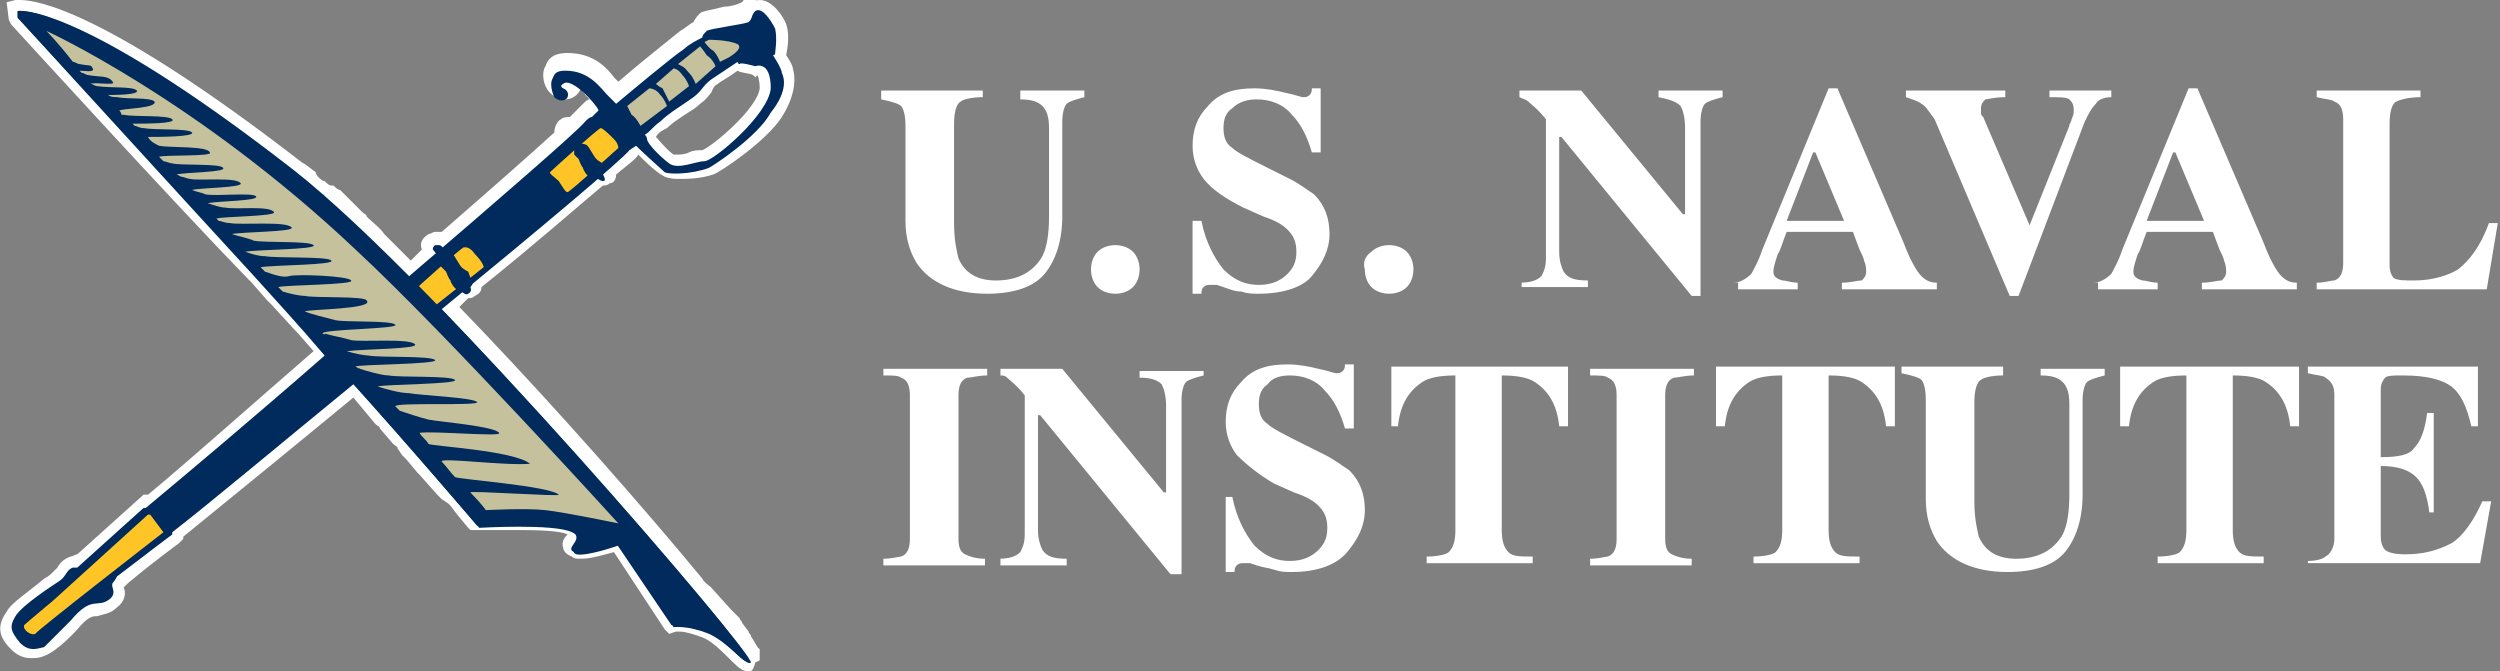 <svg version="1.1" id="Layer_1" xmlns="http://www.w3.org/2000/svg" x="0" y="0" viewBox="0 0 113.2 30.4" xml:space="preserve"><rect x="0" y="0" width="113.2" height="30.4" fill="#808080" stroke="none"/><style>.st0{fill:#fff}.st1{fill:#002b5c}.st2{fill:#c6c19d}.st3{fill:#ffc426}</style><path class="st0" d="M33.9 30.4c-.3 0-.5-.2-.9-.6-.3-.3-.7-.7-1.1-.9-.5-.2-.9-.3-1.1-.3h-.2l-.3.1-.2-.2-2.3-3.5c-.4.1-1 .3-1.5.3-.2 0-.3 0-.4-.1-.3-.1-.4-.3-.4-.4-.1-.3.1-.5.2-.6-.2-.1-.7-.2-2.2-.2H21.3l-.1-.1-.5-.6-.3-.4-.1-.1-.3-.2-.2-.2-.8-.9-.1-.1-.5-.6-.2-.2-.2-.3c0-.1-.1-.1-.2-.2l-.6-.7c0-.1-.1-.1-.2-.2L16 18c-2.3 1.9-5 4.1-7.7 6.3v.1l-.2.2s-1.1.8-2.3 1.8l-.1.1-.1.1c.1.2.1.6-.3.9-.3.3-.6.3-.9.4-.2 0-.4 0-.9.6 0 0-.9 1-1.5 1.2-.2.1-.4.1-.6.1-.3 0-.6-.1-.9-.4-.5-.5-.7-1-.2-1.7.2-.4 1-.9 1.7-1.5.2-.1.3-.2.4-.3l.2-.2c.1-.2.3-.4.6-.5.1 0 .2-.1.3-.1l3-2.7h.2c1.7-1.4 4.5-3.9 7.5-6.5l-.7-.8-.1-.1-1.1-1.2-.1-.1-.1-.1-.7-.8-.2-.2C7.8 9.1.5 1.1.5 1.1L.4.9.3.1.7 0h.2c.8 0 3.9.5 12.7 7.3.1.1.2.1.3.2l.4.3c0 .1.1.2.1.2.1.1.2.2.3.2.1.1.2.2.3.2h.1c.1.1.2.2.3.2l.3.3.7.7c.1.1.2.1.2.2l.1.1c.2.2.5.4.7.7l-.3.3.3-.3 1.1 1.1-.3.3.3-.3.1.1.5-.5c-.1-.3 0-.5.3-.7.1 0 .2-.1.3-.1h.3c2.3-2 4-3.5 5.1-4.5 0-.2.1-.5.3-.6.1-.1.3-.1.4-.1l.6-.6c.1-.1.2-.2.3-.2-.1-.1-.3-.3-.4-.5-.1.3-.4.5-.7.5-.2 0-.5-.1-.7-.3-.3-.3-.4-.9-.2-1.2.1-.3.3-.6 1-.6 1.2 0 1.8.7 2.1 1.1l.1.1.1.1c.8-.7 2.3-1.9 2.8-2.3.2-.1.4-.3.6-.4.1-.2.2-.3.3-.4.1-.1.3-.1 1.1-.3.3 0 .6-.1.8-.2.1-.1.1-.2.3-.4.2.4.4.3.5.3.6 0 1.1.8 1.2 1.1.2.6 0 1.3 0 1.4.2.3.3.5.3.6.1.3.2 1.1-.5 2.2s-2.8 2.5-3.1 2.6c-.6.2-1.2.2-1.6.2-.4 0-.6-.1-.6-.1-.2-.1-.5-.3-1.2-1-.1.2-.4.4-1 .9 0 .2-.1.4-.3.4-.1.1-.2.1-.3.1-1.2 1-3 2.6-5.5 4.6 0 .2-.1.3-.3.4-.1.1-.2.1-.3.1l-.4.4c3.1 3.2 6.8 7.3 10 11.1l1 1.2c.1.2.3.3.4.4l.9 1 .3.3.1.1c0 .1.1.1.1.2l.3.4c0 .1.1.1.1.2l.3.5.1.1v.5l-.2.1c-.1.4-.2.4-.3.4M3.4 26c-.1 0-.1.1-.1.2-.1.1-.2.2-.3.4-.1.1-.2.2-.5.3-.4.2-1.3.9-1.5 1.1-.2.3-.2.3.1.6.1.1.2.1.2.1.1 0 .2 0 .4-.1.3-.1.9-.7 1.1-.9.7-.7 1.2-.8 1.6-.8.2 0 .2 0 .3-.1 0-.1-.1-.2-.1-.3l-.4-.1.8-.6c1-.8 1.9-1.5 2.3-1.8v-.1l.2-.2c2.9-2.4 5.8-4.7 8.2-6.7l.3-.3.4.5h.2v.3l.4.5.6.6.2.2L19 20l.2.2 1.4 1.6c.1.1.1.2.2.2l.2.2.1.1.9 1h1.5c2 0 2.5.2 2.6.3.1.1.5.2.6.6v.3c.4-.1 1-.3 1.2-.3l.3-.1 2.6 3.8c.3 0 .7 0 1.3.3l-.5-.7c-.1-.1-.2-.3-.4-.4l-1-1.1H30v-.2c-3.3-3.9-7.2-8.2-10.3-11.4l-.3-.4 1.6-1.3c2.6-2.2 4.6-3.8 5.8-4.9l.2-.1c1-.9 1.2-1.1 1.2-1.1l.1-.1.4-.3-.2-.2.3-.3c.2-.1.4-.4.7-.6.3-.2.6-.5.9-.7.3-.1.5-.3.6-.4.2-.1.3-.3.4-.4.1-.1.2-.3.4-.4.3-.3.9-.6 1.3-.9l.4-.3.1.4c.1 0 .3.1.5.1h.3l-.2-.3.4-.1v-.6c-.1-.2-.2-.4-.3-.5 0 .1-.1.2-.3.3 0 .1-.2.2-1 .3-.2 0-.5.1-.7.1v.1L32 2c-.2.1-.5.3-.7.5-.6.4-2.5 2-3 2.5l-.3.3-.1-.1-.5.5h-.1s-.1.2-.9.8l-.3.3c-1.1 1-3.1 2.7-5.6 4.9l-.3.3-1.4 1.2-.8-.6.3-.3-.3.3-.7-.7-.3-.3c-.2-.2-.4-.4-.7-.6l-.1-.1c-.1-.1-.2-.1-.2-.2l-.7-.7-.3-.3c-.1-.1-.2-.1-.2-.2l-.1-.1c-.1-.1-.2-.2-.3-.2l.3-.4-.5.2c-.1-.1-.2-.2-.3-.2-.1-.1-.2-.1-.2-.2l-.3-.3.3-.4-.3.4c-.1-.1-.2-.1-.3-.2C6.5 3 3.2 1.5 1.8 1.1c1.8 1.9 7.3 8 10.2 11l.2.2v.1l.7.7.1.1.1.1 1.1 1.2.1.1 1.3 1.4-.4.3c-3.2 2.8-6.3 5.4-8.1 6.9l-.3.3-.1-.1-3 2.6h-.3zM30.5 7h.1c.2 0 .4 0 .6-.1.2-.1.4-.1.6-.1.5-.2 2.5-1.9 2.6-2.8 0-.4-.1-.6-.1-.6l-.1.1-.1-.1c-.2-.1-.6-.1-.7-.2-.4.3-.8.5-.9.6-.2.1-.2.2-.3.4-.1.1-.2.3-.5.5-.2.2-.4.3-.7.5-.3.2-.6.4-.8.6-.2.1-.4.2-.5.4.1.1.5.6.8.8"/><path class="st1" d="M35.4 3.3c0-.2-.4-.8-.4-.8s.1 0 .1-.1.1-.6 0-1.1c-.2-.4-.6-1-.9-.8-.2.2-.1.3-.3.5-.2.1-1.8.3-1.9.4-.1.1-.2.2-.2.3-.2.1-.6.3-.8.5-.6.4-2.5 2-3.1 2.5l-.4-.4c-.3-.3-.8-1.1-1.9-1.1-.5 0-.5.2-.6.4-.1.2 0 .6.1.8.2.2.5.2.6 0 .1-.3-.2-.4-.2-.4s-.2-.1 0-.2c.1-.1.3-.1.7.2.4.3.9.9.9 1l-.3.3c-.1 0-.2.1-.3.2-.3.4-4 3.6-8.2 7.2-2-2-3.9-3.8-5.4-5C3.3 0 .8.5.8.5v.3s7.3 8 10.7 11.7c.9 1 2.1 2.3 3.2 3.6-3.2 2.8-6.3 5.4-8.1 6.9h-.1l-3 2.7h-.2c-.3.1-.3.4-.6.6-.3.2-1.7 1.1-2 1.6-.3.5-.2.7.2 1.2.4.4.7.3 1.1.2l1.2-1.2c1-1.2 1.2-.5 1.8-1 .3-.3 0-.5.1-.7.1-.1.2-.3.2-.3 1.3-1 2.5-1.9 2.5-1.9v-.1c1.8-1.4 4.9-4 8.2-6.7 2.9 3.2 5.6 6.4 5.6 6.4s3.4-.2 4.2.2c.8.4-.3.8.2 1 .5.2 1.9-.4 1.9-.4l2.5 3.7s.6-.1 1.6.3 1.7 1.6 1.9 1.3c.2-.2-7.3-9-13.9-15.9 4.4-3.6 8.2-6.8 8.5-7.2l.3-.2c.4.4 1.2 1.1 1.3 1.2.2.1 1.2.1 2-.2.2-.1 2.2-1.4 2.8-2.5.8-1 .6-1.6.5-1.8m-.5.7c-.1 1.2-2.6 3.3-3 3.3-.4 0-1.2.4-1.6.1-.4-.3-1-.9-1-1.1 0 0 0-.1-.1-.2.2-.1.4-.4.7-.6.4-.4 1.1-.8 1.5-1.1.4-.3.4-.5.8-.8l1.2-.8s0 .1.1.1c0-.1.7.1.7.1s.7-.3.7 1"/><path class="st2" d="M28.4 4.8l1-.8s.3 0 .5.3c.2.2.3.5.3.5l-1.2.9s-.2-.4-.4-.5l-.2-.4M29.7 3.8l.8-.7s.2 0 .4.3c.2.2.3.5.3.5l-.9.7L30 4c-.2-.1-.3-.2-.3-.2M30.7 2.9l1-.8s.1.1.3.4c.3.2.4.5.4.5l-.9.8s-.1-.3-.3-.5c-.2-.2-.1-.2-.5-.4M31.9 1.9l.2-.1s.9 0 1.3.2c.3.2-.4.6-.4.6l-.4.2s-.1-.3-.3-.5c-.2-.1-.4-.4-.4-.4"/><path class="st3" d="M7.4 24.1l-.6-.8h-.1l-4.3 3.9s-1.2 1-1.3 1.1c-.1.2.3.5.5.4 0-.1 5.8-4.6 5.8-4.6M19 13.7c.1.1.5.3.5.3l2.4-1.9s0-.2-.4-.6c-.2-.3-.4-.3-.4-.3H21c-.1 0-2.2 1.9-2.3 2 0 0 .2.4.3.5M24.9 7.8c0 .1.2.2.4.4.2.3.3.5.4.5.1 0 2.3-2 2.3-2s0-.2-.2-.4-.5-.5-.6-.5c-.1 0-2.2 1.9-2.3 2"/><path class="st1" d="M21.4 12.8c0 .1-.1.2-.1.2s.1.2-.1.3c-.1.1-.3-.1-.3-.1s-.1 0-.2-.1c-.1 0-.3-.3-.3-.4-.1-.1-.2-.4-.2-.4l-.3-.3v-.3s-.2-.3-.3-.4c0-.1 0-.1.1-.2h.2c.1 0 .3.3.3.3s.2 0 .3.1c.1.1.3.5.4.6.1.1.3.2.3.2s.1.3.2.5M27.4 7.7c0 .1-.1.2-.1.2s.2.3 0 .3c-.1 0-.4-.2-.4-.2h-.2c-.1 0-.3-.3-.3-.4-.1-.1-.2-.4-.2-.4L26 7v-.2s-.2-.3-.3-.4c0-.1 0-.1.1-.2h.2c.1 0 .3.3.3.3s.2 0 .3.1c.1.1.3.5.4.6.1.1.3.2.3.2s0 .1.1.3M.8.5S3.4 0 13.3 7.7c6.5 5.1 20.9 22 20.7 22.3-.2.2-1-.9-1.9-1.3-1-.4-1.6-.3-1.6-.3L28 24.7s-1.4.5-1.9.4c-.5-.2.7-.6-.2-1-.8-.4-4.2-.2-4.2-.2S15 16.1 11.5 12.4C8.1 8.7.8.8.8.8V.5z"/><path class="st2" d="M16.1 11.3c-7.2-6.8-14-9.9-14-9.9s.5.5 1.2 1.4c.1 0 .2.1.3.1.5.1.5 0 .6.2.1.2-.4.1-.6.1l.1.1c.1 0 .2.1.3.1.5.1.9 0 1.1.3.2.2-.8 0-1 .1.1 0 .2.1.3.1.7.1 1.6 0 1.8.2.1.2-1 .2-1.3.2.1.1.3.1.4.1.5.1 1.5 0 1.7.2.1.3-1.3.3-1.6.4 0 0 .1.1.1.2h.1c.5.1 2 0 2.2.2.2.2-1.2.2-1.8.2l.1.1c.1 0 .2.1.4.1.5.1 2 0 2.2.2.1.2-1.5.2-2 .2.1.2.3.3.5.4.5.1 2.2 0 2.3.3.2.2-2 .1-2.3.2l.2.2c.1 0 .3.1.4.1.4.1 2.2 0 2.3.2.2.2-1.7.2-2.1.3l.2.1c.1 0 .3.1.4.1.4.1 2.1-.1 2.3.2.1.2-1.8.2-2.2.3.2.1.4.1.6.2.5.1 2.2-.1 2.3.1.1.2-1.7.2-2.2.3.3.1.6.2.8.2.5.1 2-.1 2.2.2.2.2-2.4.2-2.6.3l.1.1c.1 0 .3.1.5.1.5.1 2.6-.1 2.8.2.2.2-2.3.2-2.7.3.3.1.8.2 1 .3.5.1 2.5 0 2.7.2.2.2-2.6.2-3.1.3.3.1.6.2.9.2.5.1 2.9 0 3 .2.2.2-2.6.2-3.2.3l.2.2c.3.1.8.3 1.1.2.4-.1 2.7 0 2.8.2.2.2-3 .2-3.3.3l.2.2c.3.1.8.2 1 .2.5.1 2.7 0 2.8.2.4.4-2.6.4-2.8.5.2.1 1 .3 1.4.4.5.1 2.5 0 2.7.2.2.2-3.3.2-3.3.4 0 0 .2.1.1 0 .3.1.9.2 1.2.3.5.1 2.7-.1 2.9.2.1.2-2.2.2-3.1.3.3.1.8.2 1 .2.5.1 2.8 0 3 .2.2.2-3.6.2-3.6.3 0 0 .3.2.1 0l.1.1c.3.1 1 .3 1.3.3.5.1 2.8 0 3 .2.2.2-3.2.2-3.5.3.3.1 1 .3 1.4.3.5.1 2.9.2 3.1.4.2.2-3.7 0-3.7.2l.1.1.1.1c.3.1.9.3 1.3.4.5.1 3 .3 3.2.6.2.2-3-.1-3.6 0 .1.2.3.3.4.5.1.1 3.9.3 4.6.9-1.1.1-4.1-.3-4-.1.2.2.4.5.6.7.1.1 4.3.4 4.7.8.1.1-4.1-.2-4-.1.5.5.7.8.7.8s1.8-.1 2.7 0c.9.1 3.3.6 3.3.6s-7.8-8.6-11.9-12.4"/><g><path class="st0" d="M44.5 4.1v.3c-.5 0-.9.1-1 .2-.2.1-.3.5-.3 1v4.5c0 .7.1 1.2.2 1.6.3.7.9 1 1.7 1 1 0 1.7-.4 2.1-1.1.2-.4.3-1 .3-1.8v-4c0-.5-.1-.8-.3-1-.2-.2-.5-.3-1-.3v-.4h2.9v.3c-.4.1-.7.2-.8.3-.1.1-.2.4-.2.8v4.3c0 1.1-.3 2-.8 2.6-.5.6-1.4.9-2.6.9-1.5 0-2.6-.5-3.2-1.4-.3-.5-.5-1.1-.5-1.9V5.7c0-.5-.1-.8-.2-.9-.1-.1-.4-.2-.9-.3v-.4h4.6zM49.7 11.4c.2-.2.5-.3.8-.3.3 0 .6.1.8.3.2.2.3.5.3.8 0 .3-.1.6-.3.8-.2.2-.5.3-.8.3-.3 0-.6-.1-.8-.3-.2-.2-.3-.5-.3-.8 0-.3.1-.6.3-.8M54 10h.4c.2 1 .6 1.7 1 2.2.5.5 1 .7 1.6.7.6 0 1-.2 1.3-.5.3-.3.4-.6.4-1s-.1-.7-.4-1c-.2-.2-.5-.4-1.1-.6l-.9-.4c-.8-.4-1.4-.8-1.8-1.3-.3-.4-.5-.9-.5-1.5 0-.7.2-1.3.7-1.8.5-.6 1.2-.8 2.1-.8.5 0 1 .1 1.4.2.5.1.7.2.8.2.1 0 .2 0 .3-.1.1-.1.1-.2.1-.3h.4v2.9h-.4c-.2-.7-.5-1.3-.9-1.7-.4-.5-1-.7-1.6-.7-.4 0-.8.1-1.1.4-.3.2-.4.5-.4.9s.1.7.4.9c.2.2.8.5 1.6.9l1 .5c.4.2.8.5 1.1.7.5.5.7 1.1.7 1.8s-.3 1.3-.8 1.9c-.4.5-1.3.8-2.4.8-.3 0-.5 0-.8-.1-.3 0-.5-.1-.8-.2l-.3-.1H54.8c-.1 0-.2 0-.3.1-.1.1-.1.2-.1.3H54V10zM62.1 11.4c.2-.2.5-.3.8-.3.3 0 .6.1.8.3.2.2.3.5.3.8 0 .3-.1.6-.3.8-.2.2-.5.3-.8.3-.3 0-.6-.1-.8-.3-.2-.2-.3-.5-.3-.8-.1-.3 0-.6.3-.8M68.8 12.8c.5 0 .8-.1 1-.3.1-.2.2-.4.2-.8V5.4c-.4-.5-.7-.7-.8-.8-.1-.1-.2-.1-.4-.2v-.3h2.8l4.6 5.6h.1V5.8c0-.5-.1-.8-.2-1-.2-.2-.5-.3-1-.4v-.3H78v.3c-.4.1-.7.2-.8.3-.1.1-.2.4-.2.8v7.9h-.4l-5.9-7.2h-.1v5.2c0 .4.1.7.2.9.2.3.5.4 1.1.4v.3h-3v-.2zM78.5 12.8c.3 0 .6-.2.8-.4.1-.2.3-.5.5-1.1l3-7.3h.4l3 7c.3.8.6 1.3.8 1.5.2.2.4.3.7.3v.3h-4.3v-.3c.4 0 .7-.1.9-.1.1-.1.2-.2.2-.4 0-.1 0-.3-.1-.5 0-.1-.1-.3-.2-.5l-.3-.8h-3c-.2.5-.3.9-.4 1-.1.3-.2.6-.2.8 0 .2.1.3.4.4.2 0 .4.1.7.1v.3h-2.7v-.3zm5-2.8l-1.3-3.1h-.1L80.9 10h2.6zM90.8 4.1v.3c-.5 0-.8.1-.9.1-.1.1-.2.2-.2.4v.2c0 .1 0 .1.1.2l2.1 4.9 1.8-4.5c0-.1.1-.2.1-.3.1-.2.1-.3.1-.4 0-.3-.1-.4-.2-.5-.1-.1-.5-.1-.9-.1v-.3h2.8v.3c-.3 0-.6.1-.7.3-.2.2-.3.4-.5.8l-3 7.9H91l-3.4-8c-.3-.4-.4-.6-.6-.7-.1-.1-.4-.2-.7-.3v-.3h4.5zM94.8 12.8c.3 0 .6-.2.8-.4.1-.2.3-.5.5-1.1l3-7.3h.4l3 7c.3.8.6 1.3.8 1.5.2.2.4.3.7.3v.3h-4.3v-.3c.4 0 .7-.1.9-.1.1-.1.2-.2.2-.4 0-.1 0-.3-.1-.5 0-.1-.1-.3-.2-.5l-.3-.8h-3c-.2.5-.3.9-.4 1-.1.3-.2.6-.2.8 0 .2.1.3.4.4.2 0 .4.1.7.1v.3H95v-.3zm5-2.8l-1.3-3.1h-.1L97.2 10h2.6zM104.9 12.8c.4 0 .6-.1.8-.1.3-.1.4-.4.4-.8V5.4c0-.4-.1-.7-.4-.8-.1-.1-.4-.1-.8-.2v-.3h4.7v.3c-.5 0-.9.1-1.1.2-.2.1-.3.5-.3 1V12c0 .3.1.5.2.6.2.1.5.1.9.1.8 0 1.5-.2 2-.5.5-.4 1-1 1.4-2.1h.4l-.5 3h-7.7v-.3zM40 25.3c.4 0 .7-.1.8-.1.3-.1.4-.4.4-.8v-6.5c0-.4-.1-.7-.4-.8-.1-.1-.4-.1-.8-.1v-.3h4.7v.3c-.4 0-.7.1-.9.1-.3.1-.4.4-.4.8v6.5c0 .4.1.6.3.7.2.1.5.2.9.2v.3H40v-.3zM45.2 25.3c.5 0 .8-.1 1-.3.1-.2.2-.4.2-.8v-6.3c-.4-.5-.7-.7-.8-.8-.1-.1-.2-.1-.3-.1v-.3h2.8l4.6 5.6h.1v-3.9c0-.5-.1-.8-.2-1-.2-.2-.5-.3-1-.3v-.3h2.9v.2c-.4.1-.7.2-.8.3-.1.1-.2.4-.2.8V26H53l-5.9-7.2H47V24c0 .4.1.7.2.9.2.3.5.4 1.1.4v.3h-3v-.3zM55.4 22.5h.4c.2 1 .6 1.7 1 2.2.5.5 1 .7 1.6.7.6 0 1-.2 1.3-.5.3-.3.4-.6.4-1s-.1-.7-.4-1c-.2-.2-.5-.4-1.1-.6l-.9-.4c-.7-.4-1.3-.9-1.7-1.3-.3-.4-.5-.9-.5-1.5 0-.7.2-1.3.7-1.8.5-.6 1.2-.8 2.1-.8.5 0 1 .1 1.4.2.5.1.7.2.8.2.1 0 .2 0 .3-.1.1-.1.1-.2.1-.3h.4v2.9h-.4c-.2-.7-.5-1.3-.9-1.7-.4-.5-1-.7-1.6-.7-.4 0-.8.1-1 .4-.3.2-.4.5-.4.9s.1.7.4.9c.2.2.8.5 1.6.9l1 .5c.4.2.8.5 1.1.7.5.5.7 1.1.7 1.8s-.3 1.3-.8 1.9c-.5.6-1.4.9-2.5.9-.3 0-.5 0-.8-.1-.3-.1-.5-.1-.8-.2l-.3-.1H56.3c-.1 0-.2 0-.3.1-.1.1-.1.2-.1.3h-.4v-3.4zM63 16.6h8v2.7h-.4c-.1-1-.5-1.6-1.1-2-.3-.2-.8-.3-1.5-.3v7c0 .5.1.8.3 1 .2.2.5.2 1.1.2v.3h-4.8v-.3c.5 0 .9-.1 1-.2.2-.2.3-.5.3-1v-7c-.7 0-1.2.1-1.5.3-.6.4-1 1-1.1 2H63v-2.7zM72 25.3c.4 0 .7-.1.8-.1.3-.1.4-.4.4-.8v-6.5c0-.4-.1-.7-.4-.8-.1-.1-.4-.1-.8-.1v-.3h4.7v.3c-.4 0-.7.1-.9.1-.3.1-.4.4-.4.8v6.5c0 .4.1.6.3.7.2.1.5.2.9.2v.3H72v-.3zM77.7 16.6h8.1v2.7h-.4c-.1-1-.5-1.6-1.1-2-.3-.2-.8-.3-1.5-.3v7c0 .5.1.8.3 1 .2.2.5.2 1.1.2v.3h-4.8v-.3c.5 0 .9-.1 1-.2.2-.2.3-.5.3-1v-7c-.7 0-1.2.1-1.5.3-.6.4-1 1-1.1 2h-.4v-2.7zM90.7 16.6v.4c-.5 0-.9.1-1 .2-.2.1-.3.5-.3 1v4.5c0 .7.1 1.2.2 1.6.3.7.9 1 1.7 1 1 0 1.7-.4 2.1-1.1.2-.4.3-1 .3-1.8v-4.1c0-.5-.1-.8-.3-1-.2-.2-.5-.3-1-.3v-.3h2.9v.3c-.4.1-.7.2-.8.3-.1.1-.2.4-.2.8v4.3c0 1.1-.3 2-.8 2.6-.5.6-1.4.9-2.6.9-1.5 0-2.6-.5-3.2-1.4-.3-.5-.5-1.1-.5-1.9v-4.5c0-.5-.1-.8-.2-.9-.1-.1-.4-.2-.9-.3v-.3h4.6zM96 16.6h8.1v2.7h-.4c-.1-1-.5-1.6-1.1-2-.3-.2-.8-.3-1.5-.3v7c0 .5.1.8.3 1 .2.2.5.2 1.1.2v.3h-4.8v-.3c.5 0 .9-.1 1-.2.2-.2.3-.5.3-1v-7c-.7 0-1.2.1-1.5.3-.6.4-1 1-1.1 2H96v-2.7zM104.5 25.7v-.3c.4 0 .7-.1.8-.2.2-.1.4-.4.4-.8v-6.5c0-.4-.1-.6-.4-.8-.1-.1-.4-.1-.8-.2v-.3h7.7v2.7h-.3c-.2-.9-.5-1.5-.9-1.8-.4-.3-1.1-.5-2.2-.5-.4 0-.7 0-.8.1-.1.1-.2.3-.2.5v3.1c.8 0 1.3-.1 1.5-.4.3-.3.5-.8.6-1.6h.3v4.5h-.2c-.1-.8-.3-1.3-.6-1.6-.3-.3-.8-.5-1.6-.5v3.2c0 .3.1.5.2.6.1.1.4.2.9.2.9 0 1.5-.2 2.1-.5.5-.3 1-1 1.4-1.9h.4l-.5 2.8h-7.8z"/></g></svg>